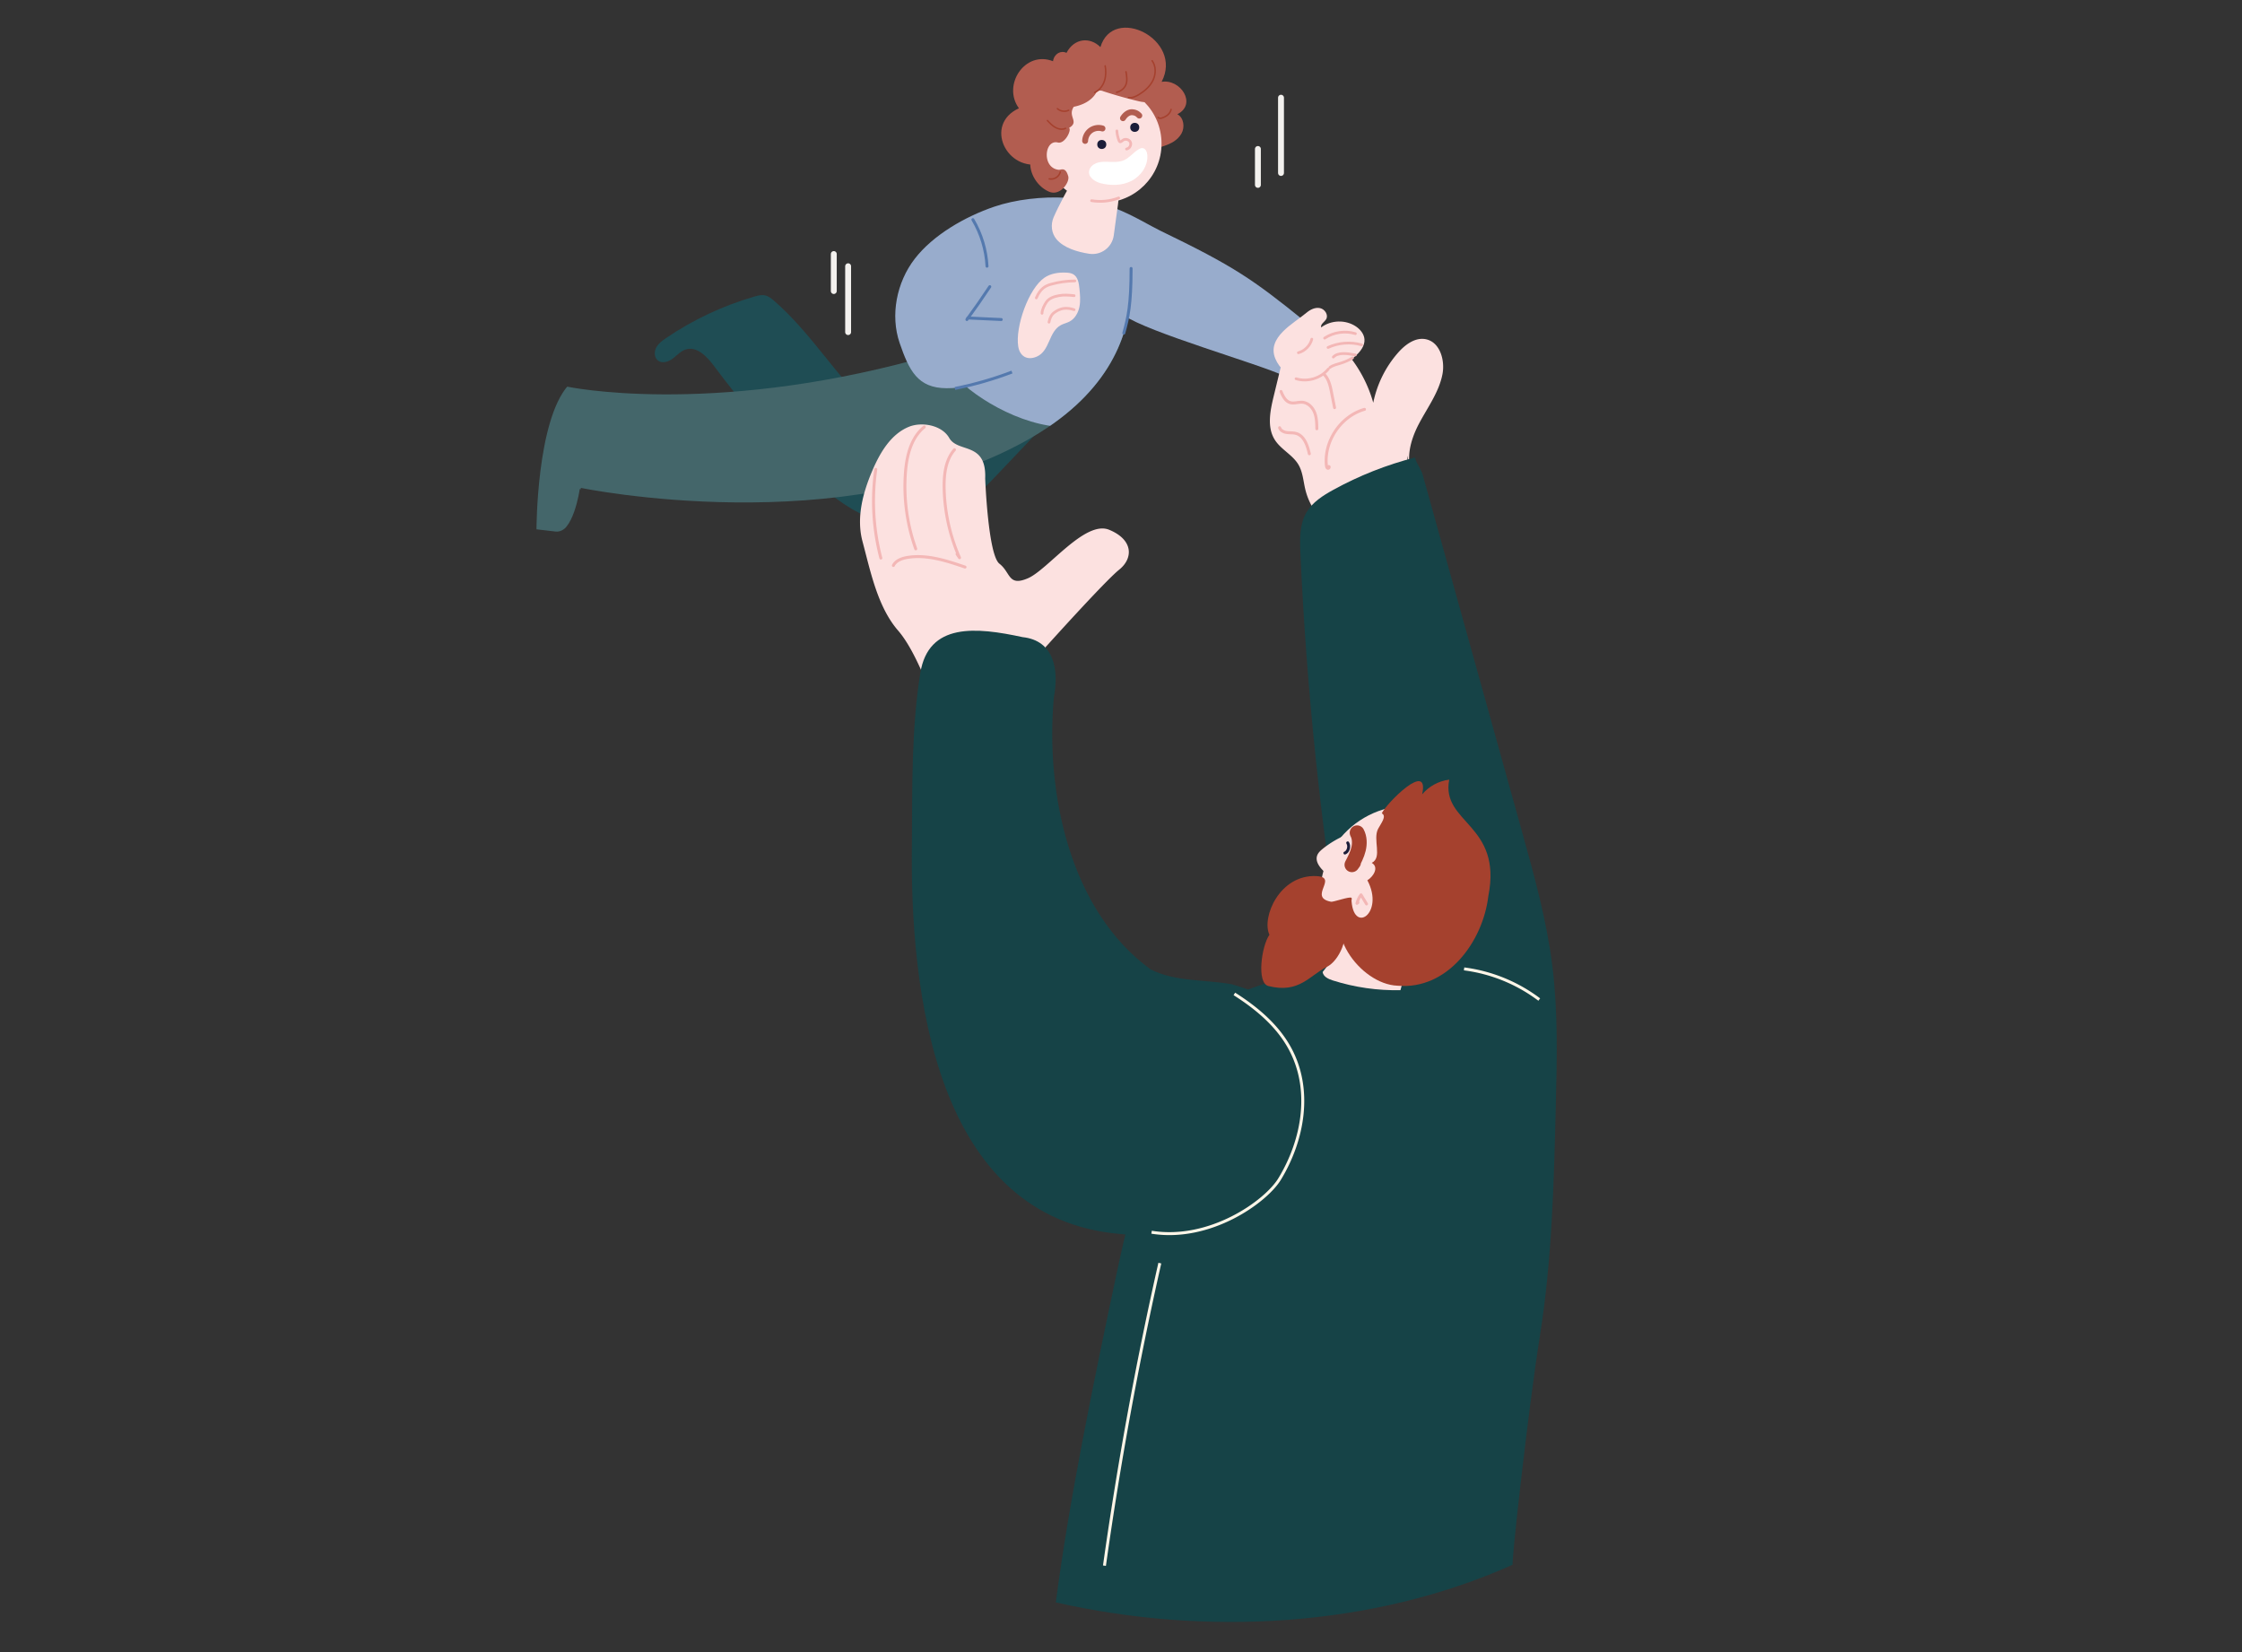 <svg xmlns="http://www.w3.org/2000/svg" xmlns:xlink="http://www.w3.org/1999/xlink" viewBox="0 0 760 560" style="enable-background:new 0 0 760 560" xml:space="preserve"><rect x="0" y="0" width="760" height="560" fill="#333333" stroke="none"/><style>.st0{display:none}.st1{display:inline}.st3{fill:#502018}.st4{fill:#145b9d}.st5{fill:#fce1e0}.st6{fill:none;stroke:#e59188;stroke-width:.704;stroke-linecap:round;stroke-linejoin:round;stroke-miterlimit:10}.st7{fill:#fff}.st8{fill:#1b1d39}.st9{fill:none;stroke:#502018;stroke-width:3.889;stroke-linecap:round;stroke-linejoin:round;stroke-miterlimit:10}.st10,.st13,.st15{fill:#e2ad45}.st13,.st15{stroke:#e2ad45;stroke-width:1.944;stroke-linecap:round;stroke-linejoin:round;stroke-miterlimit:10}.st15{fill:none;stroke:#fff;stroke-width:.972}.st16{fill:#eed2a2}.st17{fill:#fff6e8}.st18{fill:#98accc}.st19{stroke:#fff;stroke-width:1.944}.st19,.st20,.st21{fill:none;stroke-miterlimit:10}.st20{stroke:#f3b7b6;stroke-width:.972;stroke-linecap:round;stroke-linejoin:round}.st21{stroke:#e2ad45}.st23,.st24{display:inline;fill:#ece9e5}.st24{fill:#1b1d39}.st25{fill:#b25d50}.st25,.st26,.st27{display:inline}.st26{fill:#fff}.st27{stroke:#a5412e;stroke-linecap:round;stroke-linejoin:round}.st27,.st28,.st30{fill:none;stroke-miterlimit:10}.st28{display:inline;stroke:#1b1d39;stroke-width:2;stroke-linecap:round}.st30{stroke:#98accc;stroke-width:.5}.st30,.st31,.st32{display:inline}.st31{fill:none;stroke:#a5412e;stroke-miterlimit:10}.st32{fill:#d89931}.st33,.st40,.st41,.st42,.st43{display:inline;fill:none;stroke-miterlimit:10}.st33{stroke:#f3f1ee;stroke-linecap:round}.st40,.st41,.st42,.st43{stroke:#e27a67}.st41,.st42,.st43{stroke:#fff6e8;stroke-linecap:round}.st42,.st43{stroke:#2e3f73}.st43{stroke:#6d7f9a}.st44{fill:#2e3f73}.st45{fill:#e5b871}.st46{fill:#f3b7b6}.st47{fill:#ece9e5}.st48{fill:#6d7f9a}.st49{fill:#e27a67}.st50{fill:none;stroke:#1b1d39;stroke-width:3.912;stroke-linecap:round;stroke-linejoin:round;stroke-miterlimit:10}.st54{fill:#dd6b5b}.st55{fill:#a4412d}.st57,.st58,.st60{fill:none;stroke:#502017;stroke-width:1.85;stroke-linecap:round;stroke-linejoin:round;stroke-miterlimit:10}.st58,.st60{stroke:#502018;stroke-width:9.252}.st60{stroke:#fff5e6;stroke-width:1.85}.st61{fill:#e0d9ce}.st68,.st69,.st72{fill:none;stroke:#fff;stroke-width:3.044;stroke-linecap:round;stroke-linejoin:round;stroke-miterlimit:10}.st69,.st72{stroke:#fff6e8;stroke-width:3.461}.st72{stroke:#3366a8;stroke-width:2}.st73{fill:#3366a8}.st74{fill:none;stroke:#fff6e8;stroke-linecap:round;stroke-linejoin:round;stroke-miterlimit:10}.st75{fill:#b25d50}.st76,.st78,.st79,.st80,.st81,.st82{fill:none;stroke:#a5412e;stroke-width:3.251;stroke-linecap:round;stroke-linejoin:round;stroke-miterlimit:10}.st78,.st79,.st80,.st81,.st82{fill:#b25d50}.st79,.st80,.st81,.st82{fill:none;stroke:#3366a8;stroke-width:3.088}.st80,.st81,.st82{stroke:#000;stroke-width:1.029}.st81,.st82{stroke-width:2.058}.st82{stroke:#3366a8;stroke-width:1.029}.st84{fill:#ffe2e0}.st88,.st90,.st97{fill:none;stroke:#3366a8;stroke-width:2.785;stroke-linecap:round;stroke-linejoin:round;stroke-miterlimit:10}.st90,.st97{stroke:#a5412e;stroke-width:.536}.st97{stroke:#dd6b5b}.st98{fill:#e17a67}.st102,.st103,.st105,.st107,.st109,.st99{fill:none;stroke:#dd6b5b;stroke-width:1.073;stroke-linecap:round;stroke-linejoin:round;stroke-miterlimit:10}.st102,.st103,.st105,.st107,.st109{stroke:#f3b7b6;stroke-width:.536}.st103,.st105,.st107,.st109{stroke:#a5412e;stroke-width:.62}.st105,.st107,.st109{stroke:#fff;stroke-width:.536}.st107,.st109{stroke:#000;stroke-width:1.792}.st109{stroke-width:3.583}.st111{fill:#22264d}.st112{fill:#dbd4c8}.st113{fill:none}.st114{fill:#a5412e}.st115,.st116,.st118,.st119{fill:none;stroke:#dbd4c8;stroke-width:1.817;stroke-linecap:round;stroke-linejoin:round;stroke-miterlimit:10}.st116,.st118,.st119{stroke:#98accc;stroke-width:1.211}.st118,.st119{stroke:#502018;stroke-width:.552}.st119{stroke-width:2.944}.st124{fill:#e59188}.st125,.st126,.st127{fill:none;stroke:#1b1d39;stroke-width:1.211;stroke-linecap:round;stroke-linejoin:round;stroke-miterlimit:10}.st126,.st127{stroke:#e59188;stroke-width:.617}.st127{stroke:#d89931;stroke-width:3.289}.st129{stroke:#e17a67;stroke-width:1.211}.st129,.st131,.st132,.st133{fill:none;stroke-miterlimit:10}.st131{stroke:#f3f1ee;stroke-width:3.634;stroke-linecap:round;stroke-linejoin:round}.st132,.st133{stroke:#1b1d39}.st133{stroke:#fff;stroke-width:2;stroke-linecap:round;stroke-linejoin:round}.st134{fill:#5479ae}.st135{display:inline;fill:#e17a67;stroke:#e2ad45;stroke-width:3;stroke-linecap:round;stroke-linejoin:round;stroke-miterlimit:10}.st137{display:inline;fill:#3366a8}.st138{font-family:&apos;AcuminPro-Semibold&apos;}.st144,.st145,.st146{fill:none;stroke:#000;stroke-width:7.627;stroke-linecap:round;stroke-linejoin:round;stroke-miterlimit:10}.st145,.st146{stroke:#1b1d39;stroke-width:2.542}.st146{stroke:#a5412e}.st147{fill:#b54339}.st149{fill:none;stroke:#fce1e0;stroke-width:.953;stroke-linecap:round;stroke-linejoin:round;stroke-miterlimit:10}.st150,.st151{stroke-width:1.271}.st150{fill:none;stroke:#a5412e;stroke-miterlimit:10}.st151{stroke:#1b1d39;stroke-linecap:round;stroke-linejoin:round}.st151,.st152,.st153,.st154{fill:none;stroke-miterlimit:10}.st152{stroke:#502018;stroke-width:.953;stroke-linecap:round;stroke-linejoin:round}.st153,.st154{stroke:#fce1e0;stroke-width:1.271}.st154{stroke:#fff;stroke-width:.636;stroke-linecap:round;stroke-linejoin:round}.st155{fill:#eae7e1}.st156{fill:#ecb7af}.st157{fill:#fff5e6}.st158{fill:#f2b7b6}.st159{fill:#f3f1ee}.st160,.st162{display:inline;fill:#5479ae}.st162{fill:none;stroke:#eed2a2;stroke-width:.279;stroke-linecap:round;stroke-linejoin:round;stroke-miterlimit:10}.st163{display:inline;fill:#eed2a2}.st164,.st165,.st166{fill:none;stroke-linecap:round;stroke-linejoin:round;stroke-miterlimit:10}.st164{display:inline;stroke:#1b1d39;stroke-width:.435}.st165,.st166{stroke:#a5412e;stroke-width:.376}.st166{stroke:#1b1d39;stroke-width:.279}.st171{display:inline;fill:#a5412e}.st172,.st173,.st174{fill:none;stroke-linecap:round;stroke-linejoin:round;stroke-miterlimit:10}.st172{display:inline;stroke:#1b1d39;stroke-width:.279}.st173,.st174{stroke:#502018;stroke-width:.376}.st174{stroke:#ada394;stroke-width:.501}.st176{display:inline;fill:#e2ad45}.st177,.st179{fill:none;stroke-linecap:round;stroke-linejoin:round;stroke-miterlimit:10}.st177{display:inline;stroke:#fff6e8;stroke-width:.376}.st179{stroke:#1b1d39;stroke-width:1.671}.st183{display:inline;fill:#fce1e0}.st184,.st185{display:inline;stroke-width:.338}.st184{fill:none;stroke:#f3b7b6;stroke-linecap:round;stroke-linejoin:round;stroke-miterlimit:10}.st185{stroke:#1b1d39}.st185,.st186,.st187,.st188{fill:none;stroke-linecap:round;stroke-linejoin:round;stroke-miterlimit:10}.st186{display:inline;stroke:#a5412e;stroke-width:3.133}.st187,.st188{stroke:#f3b7b6;stroke-width:.334}.st188{stroke:#a5412e}.st189{display:inline;fill:#98accc}.st196{fill:none;stroke:#e2ad45;stroke-width:.331;stroke-linecap:round;stroke-linejoin:round;stroke-miterlimit:10}.st198,.st199,.st200{display:inline;fill:#22264d}.st199,.st200{fill:none;stroke:#22264d;stroke-width:.87;stroke-miterlimit:10}.st200{stroke:#e2ad45;stroke-width:.331;stroke-linecap:round;stroke-linejoin:round}.st202,.st203{display:inline;fill:#e5b871}.st203{fill:none;stroke:#d89931;stroke-width:.348;stroke-linecap:round;stroke-linejoin:round}.st203,.st204,.st205{stroke-miterlimit:10}.st204{display:inline;fill:none;stroke:#ece9e5;stroke-width:.653;stroke-linecap:round;stroke-linejoin:round}.st205{fill:#98accc;stroke:#98accc;stroke-width:.228}.st206,.st210,.st211,.st212{display:inline;fill:none;stroke:#1b1d39;stroke-width:.87;stroke-linecap:round;stroke-linejoin:round;stroke-miterlimit:10}.st210,.st211,.st212{stroke:#e2ad45;stroke-width:.279}.st211,.st212{stroke-width:.87}.st212{stroke:#6d7f9a;stroke-width:.279}.st214{display:inline;stroke:#ece9e5;stroke-width:.348}.st214,.st216,.st217,.st218,.st222{fill:none;stroke-linecap:round;stroke-linejoin:round;stroke-miterlimit:10}.st216{display:inline;stroke:#5479ae;stroke-width:.279}.st217,.st218,.st222{stroke:#f3b7b6;stroke-width:.356}.st218,.st222{display:inline;stroke:#e2ad45;stroke-width:1.74}.st222{stroke-width:.653}.st224{fill:#164347}.st231{fill:none;stroke:#fff;stroke-width:.845;stroke-linecap:round;stroke-linejoin:round;stroke-miterlimit:10}.st232{fill:#1f4d54}.st233,.st235,.st240,.st241,.st244{fill:none;stroke:#e2ad45;stroke-width:1.126;stroke-linecap:round;stroke-linejoin:round;stroke-miterlimit:10}.st235,.st240,.st241,.st244{fill:#ffe2e0;stroke:#f3b7b6;stroke-width:.522}.st240,.st241,.st244{fill:none;stroke:#e17a67;stroke-width:.563}.st241,.st244{stroke:#fff}.st244{fill:#fff;stroke:#e2ad45;stroke-width:3.565}.st245{fill:#44666a}.st248{fill:none;stroke:#fff;stroke-width:5.618;stroke-linecap:round;stroke-linejoin:round;stroke-miterlimit:10}.st250{fill:#262a4f}.st258{fill:#8fa1a4}.st259{fill:none;stroke:#000;stroke-width:.785;stroke-linecap:round;stroke-linejoin:round;stroke-miterlimit:10}.st266,.st267,.st268,.st269,.st270{fill:none;stroke-width:.599;stroke-miterlimit:10}.st266{stroke:#a5412e;stroke-linecap:round;stroke-linejoin:round}.st267,.st268,.st269,.st270{stroke:#8fa1a4}.st268,.st269,.st270{stroke:#000;stroke-linecap:round;stroke-linejoin:round}.st269,.st270{stroke:#fff}.st270{stroke:#e2ad45;stroke-width:1.197}.st275,.st276{display:inline;fill:#dd6b5b}.st276{fill:#fff6e8}.st281,.st283{fill:none;stroke-linecap:round;stroke-linejoin:round;stroke-miterlimit:10}.st281{display:inline;stroke:#e17a67;stroke-width:1.821}.st283{stroke:#a5412e}.st286{display:inline;fill:#ecb7af}.st287,.st290,.st291,.st292{fill:none;stroke-miterlimit:10}.st287{stroke:#e17a67;stroke-width:1.454;stroke-linecap:round;stroke-linejoin:round}.st290,.st291,.st292{display:inline}.st290{stroke:#5479ae;stroke-width:.851;stroke-linecap:round;stroke-linejoin:round}.st291,.st292{stroke:#fff6e8;stroke-width:.75}.st292{stroke:#e17a67;stroke-width:1.263;stroke-linecap:round;stroke-linejoin:round}.st305,.st307,.st308,.st309,.st311,.st312,.st313,.st317,.st320,.st321,.st324{fill:none;stroke:#a5412e;stroke-width:1.222;stroke-linecap:round;stroke-linejoin:round;stroke-miterlimit:10}.st307,.st308,.st309,.st311,.st312,.st313,.st317,.st320,.st321,.st324{stroke:#fff;stroke-width:.815}.st308,.st309,.st311,.st312,.st313,.st317,.st320,.st321,.st324{stroke-width:6.517}.st309,.st311,.st312,.st313,.st317,.st320,.st321,.st324{stroke:#98accc;stroke-width:1.222}.st311,.st312,.st313,.st317,.st320,.st321,.st324{stroke-width:3.258}.st312,.st313,.st317,.st320,.st321,.st324{stroke:#eae7e1;stroke-width:.553}.st313,.st317,.st320,.st321,.st324{stroke:#502018;stroke-width:1.106}.st317,.st320,.st321,.st324{stroke:#eed2a2}.st320,.st321,.st324{stroke:#f3f1ee}.st321,.st324{stroke:#fff}.st324{stroke:#98accc;stroke-width:.83}.st326{fill:#131b52}.st329,.st330{fill:none;stroke-linecap:round;stroke-linejoin:round}.st329{stroke:#f3b7b6;stroke-width:2;stroke-miterlimit:10}.st330{stroke:#e17a67;stroke-width:7}.st330,.st332,.st334{stroke-miterlimit:10}.st332{fill:#e59188;stroke:#e59188;stroke-width:.399}.st334{stroke:#22264d;stroke-width:7}.st334,.st335,.st341{fill:none;stroke-linecap:round;stroke-linejoin:round}.st335{stroke:#ecb7af;stroke-width:2;stroke-miterlimit:10}.st341{stroke:#e17a67;stroke-width:.8}.st341,.st342,.st344{stroke-miterlimit:10}.st342{fill:none;stroke:#502018;stroke-width:4.001;stroke-linecap:round;stroke-linejoin:round}.st344{fill:#e27a67;stroke:#e27a67;stroke-width:.165}.st345,.st346,.st350{display:inline;fill:none;stroke:#502018;stroke-width:.8;stroke-linecap:round;stroke-linejoin:round;stroke-miterlimit:10}.st346,.st350{stroke:#fff}.st350{stroke:#2e3f73}.st351,.st353{display:inline;fill:#e27a67}.st353{fill:none;stroke:#22264d;stroke-width:1.2;stroke-linecap:round;stroke-linejoin:round}.st353,.st357,.st360{stroke-miterlimit:10}.st357{fill:none;stroke:#fff;stroke-width:.746;stroke-linecap:round;stroke-linejoin:round}.st360{stroke:#f3b7b6;stroke-width:.932}.st360,.st363,.st364{fill:none;stroke-linecap:round;stroke-linejoin:round}.st363{stroke:#502018;stroke-width:.932;stroke-miterlimit:10}.st364{stroke:#22264d;stroke-width:.746}.st364,.st369,.st371{stroke-miterlimit:10}.st369{fill:#1b1d39;stroke:#2e3f73;stroke-width:1.285}.st371{fill:none;stroke:#164347}.st371,.st372{stroke-width:1.035;stroke-linecap:round;stroke-linejoin:round}.st372,.st377,.st379,.st380,.st381,.st382{fill:none;stroke:#fff6e8;stroke-miterlimit:10}.st379,.st380,.st381,.st382{stroke:#e17a67;stroke-width:3;stroke-linecap:round;stroke-linejoin:round}.st380,.st381,.st382{stroke:#22264d}.st381,.st382{stroke:#e5b871;stroke-width:9}.st382{stroke:#f3b7b6;stroke-width:3}.st386{stroke:#e17a67;stroke-width:2}.st386,.st390,.st391{fill:none;stroke-linecap:round;stroke-linejoin:round;stroke-miterlimit:10}.st390{stroke:#a5412e;stroke-width:9}.st391{stroke:#b25d50}.st398{stroke:#f3b7b6}.st398,.st400,.st401,.st403{fill:none;stroke-miterlimit:10}.st400{stroke:#fff6e8;stroke-width:1.19;stroke-linecap:round;stroke-linejoin:round}.st401,.st403{stroke:#e27a67;stroke-width:1.531}.st403{display:inline;stroke:#fff;stroke-width:.75}.st404,.st411{stroke-linecap:round;stroke-linejoin:round}.st404{display:inline;fill:none;stroke:#1b1d39;stroke-width:47;stroke-miterlimit:10}.st411{stroke:#c48b2d;stroke-width:.75}.st411,.st414,.st418,.st419,.st420{fill:none;stroke-miterlimit:10}.st414{stroke:#98accc;stroke-width:1.648;stroke-linecap:round;stroke-linejoin:round}.st418,.st419,.st420{stroke:#fff}.st418{stroke-width:.75;stroke-linecap:round;stroke-linejoin:round}.st419,.st420{stroke-width:.606}.st420{stroke-width:.448}.st421{fill:#f2dbbc}.st423,.st424,.st429,.st430{fill:none;stroke:#fff6e8;stroke-width:.641;stroke-linecap:round;stroke-linejoin:round;stroke-miterlimit:10}.st424,.st429,.st430{stroke:#e17a67}.st429,.st430{stroke:#fff6e8;stroke-width:.75}.st430{stroke:#e17a67}.st433{stroke:#3366a8}.st433,.st440,.st443,.st444{fill:none;stroke-miterlimit:10}.st440{stroke:#dbd4c8;stroke-width:2.435;stroke-linecap:round;stroke-linejoin:round}.st443,.st444{stroke:#e2ad45;stroke-width:1.217}.st444{stroke:#c48b2d;stroke-width:.798;stroke-linecap:round;stroke-linejoin:round}.st445,.st451,.st453,.st454,.st455,.st456,.st459,.st460,.st462,.st464,.st465{fill:none;stroke:#fff6e8;stroke-width:17.043;stroke-linecap:round;stroke-linejoin:round;stroke-miterlimit:10}.st451,.st453,.st454,.st455,.st456,.st459,.st460,.st462,.st464,.st465{stroke-width:3.652}.st453,.st454,.st455,.st456,.st459,.st460,.st462,.st464,.st465{stroke-width:.913}.st454,.st455,.st456,.st459,.st460,.st462,.st464,.st465{stroke-width:.609}.st455,.st456,.st459,.st460,.st462,.st464,.st465{fill:#fff6e8;stroke-width:.798}.st456,.st459,.st460,.st462,.st464,.st465{fill:none;stroke:#44666a;stroke-width:2.435}.st459,.st460,.st462,.st464,.st465{stroke:#eed2a2;stroke-width:1.652}.st460,.st462,.st464,.st465{stroke-width:1.689}.st462,.st464,.st465{stroke:#164347;stroke-width:1.217}.st464,.st465{stroke:#e17a66;stroke-width:2.087}.st465{stroke:#e59188;stroke-width:1.688}.st466,.st467,.st468{fill:#ecb7af;stroke:#ecb7af;stroke-width:1.321;stroke-miterlimit:10}.st467,.st468{stroke-width:1.691}.st468{stroke-width:1.774}.st473,.st477{fill:none;stroke-miterlimit:10}.st473{display:inline;stroke:#f27360;stroke-width:2.268}.st477{stroke:#e17a66;stroke-width:1.606;stroke-linecap:round;stroke-linejoin:round}.st478{fill:#0b163d}.st479{fill:none;stroke:#a4412d;stroke-width:4.817;stroke-linecap:round;stroke-linejoin:round;stroke-miterlimit:10}.st482,.st483,.st489{fill:#ecb7af;stroke:#ecb7af;stroke-width:.297;stroke-miterlimit:10}.st483,.st489{fill:none;stroke:#fff;stroke-width:1.321;stroke-linecap:round;stroke-linejoin:round}.st489{stroke:#f27360;stroke-width:5.284}.st490{stroke:#fff;stroke-width:2.237}.st490,.st493,.st495{fill:none;stroke-miterlimit:10}.st493{stroke:#5479ae;stroke-linecap:round;stroke-linejoin:round}.st495{stroke:#f3b7b6;stroke-width:.922}.st495,.st496,.st497{stroke-linecap:round;stroke-linejoin:round}.st496{fill:none;stroke:#b25d50;stroke-width:2;stroke-miterlimit:10}.st497{stroke:#a5412e;stroke-width:.5}.st497,.st498,.st499{fill:none;stroke-miterlimit:10}.st498{stroke:#f3f1ee;stroke-width:2;stroke-linecap:round;stroke-linejoin:round}.st499{stroke:#f3b7b6}.st499,.st501,.st502{stroke-linecap:round;stroke-linejoin:round}.st501{fill:none;stroke:#1b1d39;stroke-miterlimit:10}.st502{stroke:#502018;stroke-width:2.53}.st502,.st503,.st504{fill:none;stroke-miterlimit:10}.st503{stroke:#502018;stroke-width:1.265;stroke-linecap:round;stroke-linejoin:round}.st504{stroke:#eae7e1;stroke-width:10.118}.st504,.st505,.st507,.st508{stroke-linecap:round;stroke-linejoin:round}.st505{fill:none;stroke:#131b52;stroke-width:6.324;stroke-miterlimit:10}.st507,.st508{stroke-width:1.265}.st507{fill:none;stroke:#dbd4c8;stroke-miterlimit:10}.st508{stroke:#fff}.st508,.st513,.st514{fill:none;stroke-miterlimit:10}.st513{stroke:#e2ad45;stroke-width:1.36;stroke-linecap:round;stroke-linejoin:round}.st514{stroke:#fff;stroke-width:.34}.st521,.st522{stroke-linecap:round;stroke-linejoin:round}.st521{fill:none;stroke:#1b1d39;stroke-width:6.124;stroke-miterlimit:10}.st522{stroke:#a5412e}.st522,.st523,.st524,.st525,.st526{display:inline;fill:none;stroke-width:1.225;stroke-miterlimit:10}.st523{stroke:#f3f1ee;stroke-linecap:round;stroke-linejoin:round}.st524,.st525,.st526{stroke:#502018}.st525,.st526{stroke:#1b1d39;stroke-width:4.899;stroke-linecap:round;stroke-linejoin:round}.st526{stroke:#eed2a2;stroke-width:1.225}.st529{display:inline;stroke:#e2ad45;stroke-width:4.899}.st529,.st534,.st538,.st540,.st541,.st542,.st545,.st546{fill:none;stroke-linecap:round;stroke-linejoin:round;stroke-miterlimit:10}.st534{display:inline;stroke:#fff6e8;stroke-width:1.323}.st538,.st540,.st541,.st542,.st545,.st546{stroke:#f3b7b6;stroke-width:1.261}.st540,.st541,.st542,.st545,.st546{stroke:#f2dbbc;stroke-width:1.323}.st541,.st542,.st545,.st546{stroke:#f3b7b6;stroke-width:1.251}.st542,.st545,.st546{stroke:#fff6e8;stroke-width:1.39}.st545,.st546{stroke:#e27a67}.st546{stroke:#f3b7b6;stroke-width:1.325}.st547,.st548{stroke-width:1.39}.st547{fill:none;stroke:#e2ad45;stroke-linecap:round;stroke-linejoin:round;stroke-miterlimit:10}.st548{stroke:#fff}.st548,.st549,.st552{fill:none;stroke-linecap:round;stroke-linejoin:round;stroke-miterlimit:10}.st549{display:inline;stroke:#fff6e8;stroke-width:.927}.st552{stroke:#eed2a2;stroke-width:.96}.st553,.st560,.st561,.st567,.st568,.st573,.st576,.st577,.st578,.st581,.st583{fill:none;stroke:#e2ad45;stroke-width:4.801;stroke-linecap:round;stroke-linejoin:round;stroke-miterlimit:10}.st560,.st561,.st567,.st568,.st573,.st576,.st577,.st578,.st581,.st583{stroke:#502017;stroke-width:.96}.st561,.st567,.st568,.st573,.st576,.st577,.st578,.st581,.st583{stroke:#502018;stroke-width:4.801}.st567,.st568,.st573,.st576,.st577,.st578,.st581,.st583{stroke:#fff6e8;stroke-width:.282}.st568,.st573,.st576,.st577,.st578,.st581,.st583{stroke:#5479ae;stroke-width:1.211}.st573,.st576,.st577,.st578,.st581,.st583{stroke:#e2ad45;stroke-width:.96}.st576,.st577,.st578,.st581,.st583{stroke:#5479ae;stroke-width:1.062}.st577,.st578,.st581,.st583{stroke:#fff;stroke-width:.75}.st578,.st581,.st583{stroke-width:.375}.st581,.st583{stroke:#502017;stroke-width:.949}.st583{stroke:#502018;stroke-width:4.744}.st584,.st585,.st586,.st588,.st589{fill:none;stroke:#e27a67;stroke-miterlimit:10}.st584{stroke-width:1.324;stroke-linecap:round;stroke-linejoin:round}.st585,.st586,.st588,.st589{stroke-width:1.464}.st586,.st588,.st589{stroke:#fff;stroke-width:.949;stroke-linecap:round;stroke-linejoin:round}.st588,.st589{stroke:#ffe2e0}.st589{stroke:#f3b7b6;stroke-width:1.11}.st590,.st592{fill:#ecb7af;stroke:#ecb7af;stroke-width:.748;stroke-miterlimit:10}.st592{stroke-width:.732}.st595,.st599{fill:none;stroke-linecap:round;stroke-linejoin:round}.st595{stroke:#f2b7b6;stroke-width:1.192;stroke-miterlimit:10}.st599{stroke:#e17a67;stroke-width:.762}.st599,.st600,.st601{stroke-miterlimit:10}.st600{fill:none;stroke:#a5412e;stroke-width:2.285;stroke-linecap:round;stroke-linejoin:round}.st601{fill:#ecb7af;stroke:#ecb7af;stroke-width:.141}.st608{stroke:#000;stroke-width:.901;stroke-linecap:round;stroke-linejoin:round}.st608,.st610,.st613,.st614{fill:none;stroke-miterlimit:10}.st610{stroke:#1b1d39;stroke-width:1.205;stroke-linecap:round;stroke-linejoin:round}.st613,.st614{stroke:#fce1e0;stroke-width:1.103}.st614{stroke-width:.803;stroke-linecap:round;stroke-linejoin:round}.st620,.st622,.st625,.st628,.st632,.st633{fill:#fff;stroke:#f3f1ee;stroke-width:1.607;stroke-miterlimit:10}.st622,.st625,.st628,.st632,.st633{stroke-width:1.468}.st625,.st628,.st632,.st633{stroke:#f27360;stroke-width:.554;stroke-linecap:round;stroke-linejoin:round}.st628,.st632,.st633{fill:none;stroke:#fff6e8;stroke-width:3.913}.st632,.st633{stroke:#e17a66;stroke-width:3.011}.st633{stroke:#eed2a2;stroke-width:9.033}.st635,.st639{fill:#ecb7af;stroke:#ecb7af;stroke-width:.557;stroke-miterlimit:10}.st639{fill:none;stroke:#f3f1ee;stroke-width:3.102;stroke-linecap:round;stroke-linejoin:round}.st647{fill:#d89931}.st650{stroke:#98accc;stroke-width:.821;stroke-linejoin:round}.st650,.st654,.st655,.st662,.st663,.st667,.st668{fill:none;stroke-linecap:round;stroke-miterlimit:10}.st654{stroke:#d89931;stroke-width:1.501;stroke-linejoin:round}.st655,.st662,.st663,.st667,.st668{stroke:#98accc;stroke-width:1.331}.st662,.st663,.st667,.st668{stroke-width:3.006;stroke-linejoin:round}.st663,.st667,.st668{stroke:#e2ad45;stroke-width:16.534}.st667,.st668{stroke:#1b1d39;stroke-width:.752}.st668{stroke:#98accc}.st671{display:inline;fill:#e17a67}.st672,.st673{fill:none;stroke-linecap:round;stroke-linejoin:round;stroke-miterlimit:10}.st672{stroke:#e2ad45;stroke-width:.75}.st673{stroke:#fff}.st674{fill:#c49a95}.st679,.st680{stroke-linecap:round;stroke-linejoin:round}.st679{fill:none;stroke:#f3b7b6;stroke-width:.75;stroke-miterlimit:10}.st680{stroke:#502018;stroke-width:4}.st680,.st685,.st686{fill:none;stroke-miterlimit:10}.st685{stroke:#e2ad45;stroke-width:.657;stroke-linecap:round;stroke-linejoin:round}.st686{stroke:#98accc}.st687,.st688{stroke:#e2ad45;stroke-linejoin:round}.st687{fill:none;stroke-width:3;stroke-linecap:round;stroke-miterlimit:10}.st688{stroke-width:2.079}.st688,.st690,.st694,.st696,.st697{fill:none;stroke-linecap:round;stroke-miterlimit:10}.st690{stroke:#502018;stroke-width:.75;stroke-linejoin:round}.st694,.st696,.st697{stroke:#1b1d39;stroke-width:3}.st696,.st697{stroke:#a5412e;stroke-width:20.867;stroke-linejoin:round}.st697{stroke:#fff;stroke-width:1.159}.st698{font-size:8.452px}.st699{font-size:8.483px}.st703{fill:none;stroke:#f3b7b6;stroke-linecap:round;stroke-miterlimit:10}.st703,.st704,.st708{stroke-width:.934;stroke-linejoin:round}.st704{fill:#fff6e8;stroke:#fff;stroke-linecap:round;stroke-miterlimit:10}.st708{display:inline;stroke:#f3b7b6}.st708,.st709,.st710,.st711{fill:none;stroke-linecap:round;stroke-miterlimit:10}.st709{stroke:#e59188;stroke-width:3.115;stroke-linejoin:round}.st710,.st711{stroke-width:3.436}.st710{stroke:#b25d50;stroke-linejoin:round}.st711{stroke:#2e3f73}.st711,.st717,.st719{stroke-linejoin:round}.st717{fill:none;stroke:#22264d;stroke-width:1.145;stroke-linecap:round;stroke-miterlimit:10}.st719{display:inline;stroke:#fff6e8;stroke-width:2.291}.st719,.st722,.st723{fill:none;stroke-linecap:round;stroke-miterlimit:10}.st722{display:inline;stroke:#ecb7af;stroke-width:1.673;stroke-linejoin:round}.st723{stroke:#eed2a2;stroke-width:1.686}.st723,.st727,.st728{display:inline;stroke-linejoin:round}.st727{fill:none;stroke:#eed2a2;stroke-width:1.124;stroke-linecap:round;stroke-miterlimit:10}.st728{stroke:#fff;stroke-width:1.673}.st728,.st729,.st730,.st733{fill:none;stroke-linecap:round;stroke-miterlimit:10}.st729{display:inline;stroke:#502018;stroke-width:1.124;stroke-linejoin:round}.st730,.st733{stroke:#e5b871;stroke-width:3.842}.st733{display:inline;stroke:#e2ad45;stroke-width:13;stroke-linejoin:round}</style><g id="Papa_met_kindje"><path class="st75" d="M399.11 38.72c6.75-3.41 1.08-12.07-5.34-10.98 7.5-14.34-16.38-26.27-20.75-11.77-3.53-3.55-8.89-3.05-11.5 1.95-1.87-.94-4.19.27-4.57 2.83-9.56-3.75-17.29 8.15-11.55 15.95-12.08 5.53-4.09 21.91 8.03 18.72 7.71-3.34 12.3-2.54 18.56 2.92 5.98 1.66 10.31-4.39 15.45-6.62 4.36-1.95 10.4-1.89 13.06-6.45 1.21-2.16.8-5.36-1.39-6.55z"/><path class="st18" d="M393.26 78.17c24.99 12.07 31.27 16.39 49.03 30.72-3.11 7.98 1.24 23.51-6.97 18.52-9.12-4.24-46.1-14.71-54.37-20.53-8.9-7.59-22.06-22.59-16.58-34.61 4.64-9.07 22.27 2.71 28.89 5.9z"/><path class="st232" d="M338.53 160.37c-6.71 7.08-13.93 14.47-23.37 16.95-7.95 2.08-16.54.3-23.87-3.43s-13.55-9.29-19.38-15.07c-10.89-10.79-20.75-22.58-29.94-34.85-2.35-3.14-5.75-6.7-9.49-5.52-1.73.54-2.97 2-4.42 3.09-1.45 1.08-3.56 1.78-5 .69-1.27-.96-1.37-2.94-.64-4.36.73-1.42 2.08-2.4 3.4-3.3 9.15-6.21 19.28-10.97 29.9-14.04 1.2-.35 2.47-.68 3.69-.39 1.13.27 2.08 1.03 2.96 1.79 12.7 11 21.36 26 33.65 37.46 1.63 1.52 3.54 3.06 5.77 3 2.24-.06 4.06-1.71 5.76-3.16 8.52-7.25 19.4-11.66 30.56-12.39 2.99-.2 6.05-.13 8.89.82 1.31.44 2.56 1.06 3.8 1.68 1.78.89 3.55 1.91 5.39 2.68 2.02.85 3.48.25 5.23.81 4.3 1.38-.86 4.33-3.06 6.65-6.62 6.95-13.23 13.92-19.83 20.89z"/><defs><path id="SVGID_00000029757862554431241450000003725386784185581464_" d="M378.14 72.7s23.98 46.47-30.34 76.69c-61.87 34.43-150.89 15.99-150.89 15.99s-2.15 15.54-8.6 14.79l-6.45-.75s0-36.64 10.74-48.76c0 0 37.86-12.04 109.13-31.41 9.84-2.67.12-17.11 33.2-26.98 7.8-2.31 32.44-1.48 43.21.43z"/></defs><clipPath id="SVGID_00000003096445782102401700000016975109747723454397_"><use xlink:href="#SVGID_00000029757862554431241450000003725386784185581464_" style="overflow:visible"/></clipPath><path style="clip-path:url(#SVGID_00000003096445782102401700000016975109747723454397_);fill:#44666a" d="M377.75 73.09s27.94 58.76-37.25 86.41-143.98 6.27-143.98 6.27-2.15 15.54-8.6 14.79l-6.45-.75s0-36.64 10.74-48.76c0 0 47.4 10.1 118.67-9.27 9.84-2.67-9.43-39.24 23.66-49.12 7.8-2.31 32.44-1.48 43.21.43z"/><path style="clip-path:url(#SVGID_00000003096445782102401700000016975109747723454397_);fill:#98accc" d="M323.71 104.36c11.19 9.5-5.44 15.94-1.06 21.75 5.62 7.45 23.21 18.63 38.55 18.63 8.42 0 10.72 1.86 19.04.59 7.74-1.18.48 1.06 6.43-4.03 7.94-6.8 15.64-14.11 21.07-23.04s8.43-19.73 6.32-29.96c-2.46-11.9-11.54-21.61-22.15-27.54-20.2-11.29-45.69-10.26-67.08-1.43-9.2 3.8 6.74 23.22.42 30.91s-7.22 4.37-5.22 14.12"/><path class="st18" d="M337 70.07c-9.75 3.32-20.7 9.54-26.97 17.72-6.08 7.93-8.31 19.04-5.06 28.49 3.19 9.27 6.08 15.28 15.89 15.31s19.13-3.94 28.13-7.85c-2.62-1.42-3.35-5.04-2.42-7.87.93-2.83 3.1-5.05 5.19-7.17-8.33-1.52-16.66-3.03-24.99-4.55-1.02-.19-2.29-.64-2.32-1.68-.02-.53.33-1 .67-1.4 4.93-5.79 12.49-8.49 19.67-10.99 6.43-2.24 39.29-9.43 33.69-17.17-4.99-6.92-26.96-7.79-41.48-2.84z"/><circle class="st5" cx="373.73" cy="48.68" r="20.01"/><path class="st5" d="m378.48 72.9-.93 6.89c-.55 4.04-4.3 6.85-8.33 6.23-3.99-.61-8.58-1.96-11.08-4.92-1.74-2.06-2.04-4.97-.98-7.45.84-1.95 2.16-4.57 3.41-6.95 1.77-3.38 7.87-14.05 11.37-12.53l5.76 3.95c3 1.31 1.22 11.54.78 14.78z"/><path class="st493" d="M335.53 97.17c-2.5 3.78-5.09 7.49-7.77 11.14.1-.18.19-.35.29-.53 4.11.16 7.25.37 11.36.53M383.42 91c0 12.25-.99 16.63-2.47 21.9M329.79 74.45c2.84 4.78 4.5 10.25 4.79 15.79"/><path d="M323.71 131.67c6.58-1.3 13.06-3.16 19.33-5.56" style="fill:none;stroke:#5479ae;stroke-miterlimit:10"/><path class="st5" d="M354.06 94.12c2.12-1.45 4.81-1.84 7.37-1.71.85.04 1.73.15 2.45.59 1.51.93 1.84 2.94 2.02 4.71.21 2.08.42 4.19.02 6.24-.4 2.05-1.52 4.06-3.36 5.04-.94.5-2 .7-2.94 1.21-4.21 2.28-3.67 8.68-8.13 10.66-3.27 1.45-5.78-.12-6.32-3.38-1.09-6.57 3.47-19.67 8.89-23.36z"/><path class="st495" d="M351.29 100.99c1.35-3.17 3.04-4.09 4.98-4.63 2.64-.75 5.35-1.11 8.09-1.14M353.23 106.19c0-1.29.89-2.87 1.42-3.69.93-1.44 2.64-1.97 4.33-2.29 1.68-.32 3.42-.16 5.13.01M355.59 109.2c.48-2.3 1.33-3.01 2.36-3.65 2-1.25 3.92-1.31 6.15-.57M370.03 68.02c3.08.51 6.29.19 9.2-.92M378.6 44.37c.07 1.14.32 2.27.75 3.33.04.11.09.22.18.29.32.26.73-.15 1.04-.41.79-.67 2.19-.35 2.61.6s-.28 2.2-1.31 2.33"/><path class="st7" d="M369.21 57.85c.25-1.18 1.24-2.09 2.36-2.54s2.35-.5 3.55-.47c2 .04 4.09.26 5.92-.55 1.93-.86 3.23-2.72 5.06-3.75.35-.2.73-.37 1.13-.35 1.08.04 1.63 1.32 1.7 2.4.25 3.6-2.14 7.07-5.36 8.72-3.21 1.65-7.07 1.68-10.57.77-1.76-.48-4.26-2.02-3.79-4.23z"/><circle class="st8" cx="373.48" cy="48.97" r="1.53"/><circle class="st8" cx="384.66" cy="43.17" r="1.53"/><path class="st496" d="M373.72 43.55a4.617 4.617 0 0 0-3.98.65 4.628 4.628 0 0 0-1.9 3.56M380.67 40.06c.88-1.4 2.09-2.08 3.11-2.02 1.27.08 1.87.58 2.42 1.14"/><path class="st75" d="M386.18 34.36c-4.1-.97-8.17-2.12-12.18-3.43-1.05-.48-2.1-.19-2.62.86-1.68 2.54-4.52 3.83-7.4 4.41-2.2 3.38 2.06 5.02-1.6 7.16.99.56-1.37 5.61-3.85 4.93-4.54-1.03-5.42 8.67.34 9.26.87.09 2.32-1.13 3.25 2.22.55 1.99-2.73 6.85-6.54 5.19-4.29-1.87-7.06-6.95-6.16-10.92a9.61 9.61 0 0 0-.03-4.43c-1.49-8.08 2.01-17.1 9.35-21.13 8.05-3.98 18.07-3.99 26.5-1.23 5.18 1.09 9.31 8.91.94 7.11z"/><path class="st497" d="M374.63 22.33c.57 3.03.08 7.16-3.54 9.02M382.54 33.09c1.31.17 2.59-.44 3.71-1.14 1.93-1.2 3.7-2.8 4.65-4.86s.98-4.65-.34-6.5M378.5 31.29c1.31-.31 2.52-1.17 3.08-2.4.64-1.41.38-3.04.11-4.57M392.59 39.78c.15.21.43.31.69.32s.52-.07.76-.16c.67-.24 1.32-.57 1.85-1.04.54-.47.95-1.1 1.09-1.8M361.2 43.52c-1.09.49-2.4.26-3.44-.32-1.04-.58-1.88-1.46-2.7-2.34M362.26 37.38c-1.23.6-2.81.37-3.82-.55M359.43 58.27c-.2.79-.71 1.5-1.41 1.93-.69.44-1.55.59-2.35.43"/><path class="st498" d="M434.24 33.12v25.51M426.41 50.5v12.17M287.5 112.57V90.25M282.64 86.11v12.54"/><g><path class="st5" d="M479.15 161.56c-2.94-5.48-1.09-12.3 1.79-17.81 2.88-5.51 6.77-10.66 8-16.76.98-4.81-.78-11.01-5.59-12-3.59-.74-7.02 1.82-9.44 4.57a36.858 36.858 0 0 0-8.4 16.95c-1.68-6-4.64-11.64-8.62-16.43-2.57-3.1-5.73-5.95-9.61-7.02-3.89-1.07-8.6.08-10.71 3.51-.82 1.33-1.2 2.87-1.57 4.39l-3.27 13.48c-1.18 4.88-2.28 10.4.41 14.64 2.08 3.3 6.05 5.08 8.02 8.44 1.44 2.45 1.63 5.41 2.27 8.18 1.37 5.89 5.15 11.31 10.53 14.06 5.38 2.75 12.33 2.52 17.17-1.1 7.04-5.27 7.91-15.48 6.85-24.22M354.4 219.39c.38 4.3-4.58 6.9-7.63 9.95-3.05 3.06-6.9 5.15-10.69 7.21-1.8.98-3.78 1.98-5.8 1.67-3.59-.55-11.52 5.66-12.76 2.24-2.82-7.79-7.62-20.42-13.05-26.68-6.99-8.06-9.36-20-12.11-30.3-2.15-8.06.17-16.64 3.49-24.29 2.58-5.95 6.22-12.05 12.22-14.51 4.35-1.79 11.19-.62 13.7 3.77 2.97 5.2 12.67 1.12 12.19 13.74 0 0 .97 25.89 4.83 28.89 3.87 3 2.9 7.83 9.66 4.93 6.76-2.9 19.33-19.81 27.54-16.43 8.21 3.38 8.21 9.66 3.38 13.53-4.83 3.87-24.97 26.28-24.97 26.28z"/><path class="st224" d="M482.27 160.94c11.21 40.29 22.42 80.58 33.64 120.87 4.18 15.03 8.38 30.12 10.31 45.6 1.94 15.55 1.56 31.29 1.18 46.96-.63 26.21-1.28 52.51-5.39 78.41-4.07 25.6-9.99 79.41-9.21 77.6-47.54 21.29-104.09 24.29-154.89 12.78 4.41-34.05 12.7-74.32 20.99-113.29 4.16-19.55 12.11-50.57 20.41-68.76 13.18-28.84 25.72-25.3 55.82-35.26-7.34-46.1-12.26-91.82-14.31-138.46-.21-4.69-.32-9.68 2.06-13.72 2.03-3.45 5.58-5.7 9.09-7.63 8.72-4.8 18.06-8.49 27.7-10.96.42 2.02 2.05 3.88 2.6 5.86z"/><path class="st224" d="M309.13 285.03c-.83 51.24 7.91 128.01 70.76 133.26 78.31 9.7 110.25-63.36 37.65-84.67-9.23-1.64-19.14-.79-27.5-5.03-27.44-19.96-35.71-59.91-32.8-92.2 1.76-9.32.15-19.28-10.62-20.43-15.69-3.39-31.89-5-34.66 12.22-2.96 18.46-2.72 38.19-2.83 56.85z"/><path class="st5" d="M475.79 327.96c.09 2.59-.27 5.2-1.06 7.67-7.76.17-15.55-.95-22.94-3.3-1.5-.48-3.23-1.28-3.44-2.85 3.01-3.82 6.02-7.65 9.04-11.47.58-.73 1.2-1.5 2.06-1.85.84-.34 1.79-.24 2.68-.09 3.82.64 7.5 2.11 10.72 4.28"/><path class="st5" d="M475.75 273.24c-9.37.35-18.35 5.69-23.41 13.59-5.06 7.9-6.19 18.11-3.31 27.04 1.1 3.4 2.82 6.72 5.61 8.95 6.43 5.16 16.53 2.69 22.35-3.15s8.42-14.06 10.83-21.95"/><path class="st114" d="M468.4 275.68c1.8.97-.3 3.44-1.24 5.25-1.91 3.66 1.55 9.73-2.16 11.55 2.61 1.5.45 4.77-1.49 5.9 6.02 11.27-5.18 18.8-5.41 5.95-11.14 10.01 2.84 29.32 15.64 29.79 16.9 1.51 28.94-14.92 30.78-30.37 4.86-24.52-16.13-24.65-13.26-39.48-3.54.44-6.89 2.26-9.18 4.99 2.59-11.78-12.12 3.04-13.68 6.42z"/><path class="st5" d="M456.93 282.75a32.778 32.778 0 0 0-8.53 4.95c-.77.62-1.55 1.32-1.89 2.25-.81 2.23 1.14 4.43 2.91 6.01"/><path class="st114" d="M451.21 305.66c.77.14 6.34-1.88 6.9-1.33.81.8-2.74 4.72-2.32 5.77.5 1.28-1.03 1.3-.56 2.24 2.42 5.36-1.38 13.38-5.41 15.37-5.92 2.93-9.41 9.17-19.88 6.51-4.02-1.02-2.32-13.56.38-17.37-2.77-5.85 3.45-20.55 16.01-19.88 7.54.4-3.12 7.18 4.88 8.69z"/><path class="st377" d="M418.43 336.9c7.53 4.78 14.63 10.71 18.86 18.56 7.46 13.81 4.62 30.79-3.53 44.2-4.68 7.69-23.6 21.2-43.39 18.02M496.3 328.42a53.68 53.68 0 0 1 25.48 10.39M393.16 428.15c-7.67 33.91-13.93 68.14-18.77 102.56"/><path class="st499" d="M463.23 306.4c-.62-1.03-1.25-2.05-1.87-3.08-.64.86-1.11 1.85-1.37 2.88l.33-.27"/><path d="M460.03 282.27c.9 1.69.92 3.73.47 5.59-.45 1.86-1.35 3.57-2.23 5.27.19-.26.38-.51.56-.77" style="fill:none;stroke:#a5412e;stroke-width:5;stroke-linecap:round;stroke-linejoin:round;stroke-miterlimit:10"/><path class="st501" d="M456.85 285.7c.78 1.24.08 3.11-.95 3.44"/><path class="st499" d="M323.55 152.44c-3.01 3.43-3.58 8.35-3.5 12.92.14 8.14 1.93 16.24 5.21 23.68-.28-.41-.56-.82-.83-1.23M313.31 144.74c-4.46 3.6-5.95 9.73-6.38 15.44-.66 8.74.54 17.61 3.49 25.86-.3-.9-.6-1.8-.89-2.7M296.87 159.11a76.31 76.31 0 0 0 1.72 30.05M302.84 191.68c.86-1.7 2.89-2.42 4.76-2.73 6.59-1.08 13.22 1.11 19.53 3.26M436.58 123.15c1.07 1.76 3.41 2.19 5.47 2.21 2.06.02 4.27-.16 6.01.93 2.12 1.33 2.79 4.07 3.27 6.52.35 1.79.71 3.58 1.06 5.37M434.24 132.7c.64 1.55 1.47 3.27 3.08 3.76 1.37.41 2.84-.24 4.26-.1 1.86.18 3.36 1.72 4.05 3.46.69 1.73.73 3.65.75 5.51M433.77 144.98c.32.99 1.43 1.5 2.46 1.64s2.1.02 3.1.3c2.79.77 3.87 4.08 4.51 6.9M462.54 138.75c-8.02 2.28-13.77 10.77-12.91 19.06.04.36.14.79.48.91.34.12.67-.52.31-.59"/></g><g><path class="st5" d="M442.85 106.03c1.29-1.09 2.97-1.94 4.62-1.59s2.94 2.36 2.05 3.8c-.59.95-1.99 1.67-1.66 2.74 3.35-2.55 8.34-2.67 11.81-.3 1.46 1 2.71 2.51 2.86 4.28.19 2.31-1.48 4.34-3.22 5.86-1.93 1.69-4.21 3.17-6.77 3.35-2.39.18-4.68 3.98-7.04 4.13-2.1.13-3.77.49-5.59.03-3.17-.8-6.22-3.44-7.59-6.75-3.03-7.25 6.25-11.94 10.53-15.55z"/><path class="st495" d="M444.68 114.96c-.56 2.19-2.37 4.02-4.55 4.61M449.02 114.61c3.03-2 6.96-2.57 10.43-1.52M450.18 117.78c3.52-1.63 7.64-1.95 11.37-.89M451.97 121.03c1.62-1.76 5.07-1.17 7.48-.72M439.33 128.37c3.85 1.22 8.39-.13 10.94-3.26M450.83 124.54c1.09-.78 2.45-1.05 3.73-1.45 1.37-.43 2.69-1.02 3.92-1.76"/></g></g></svg>